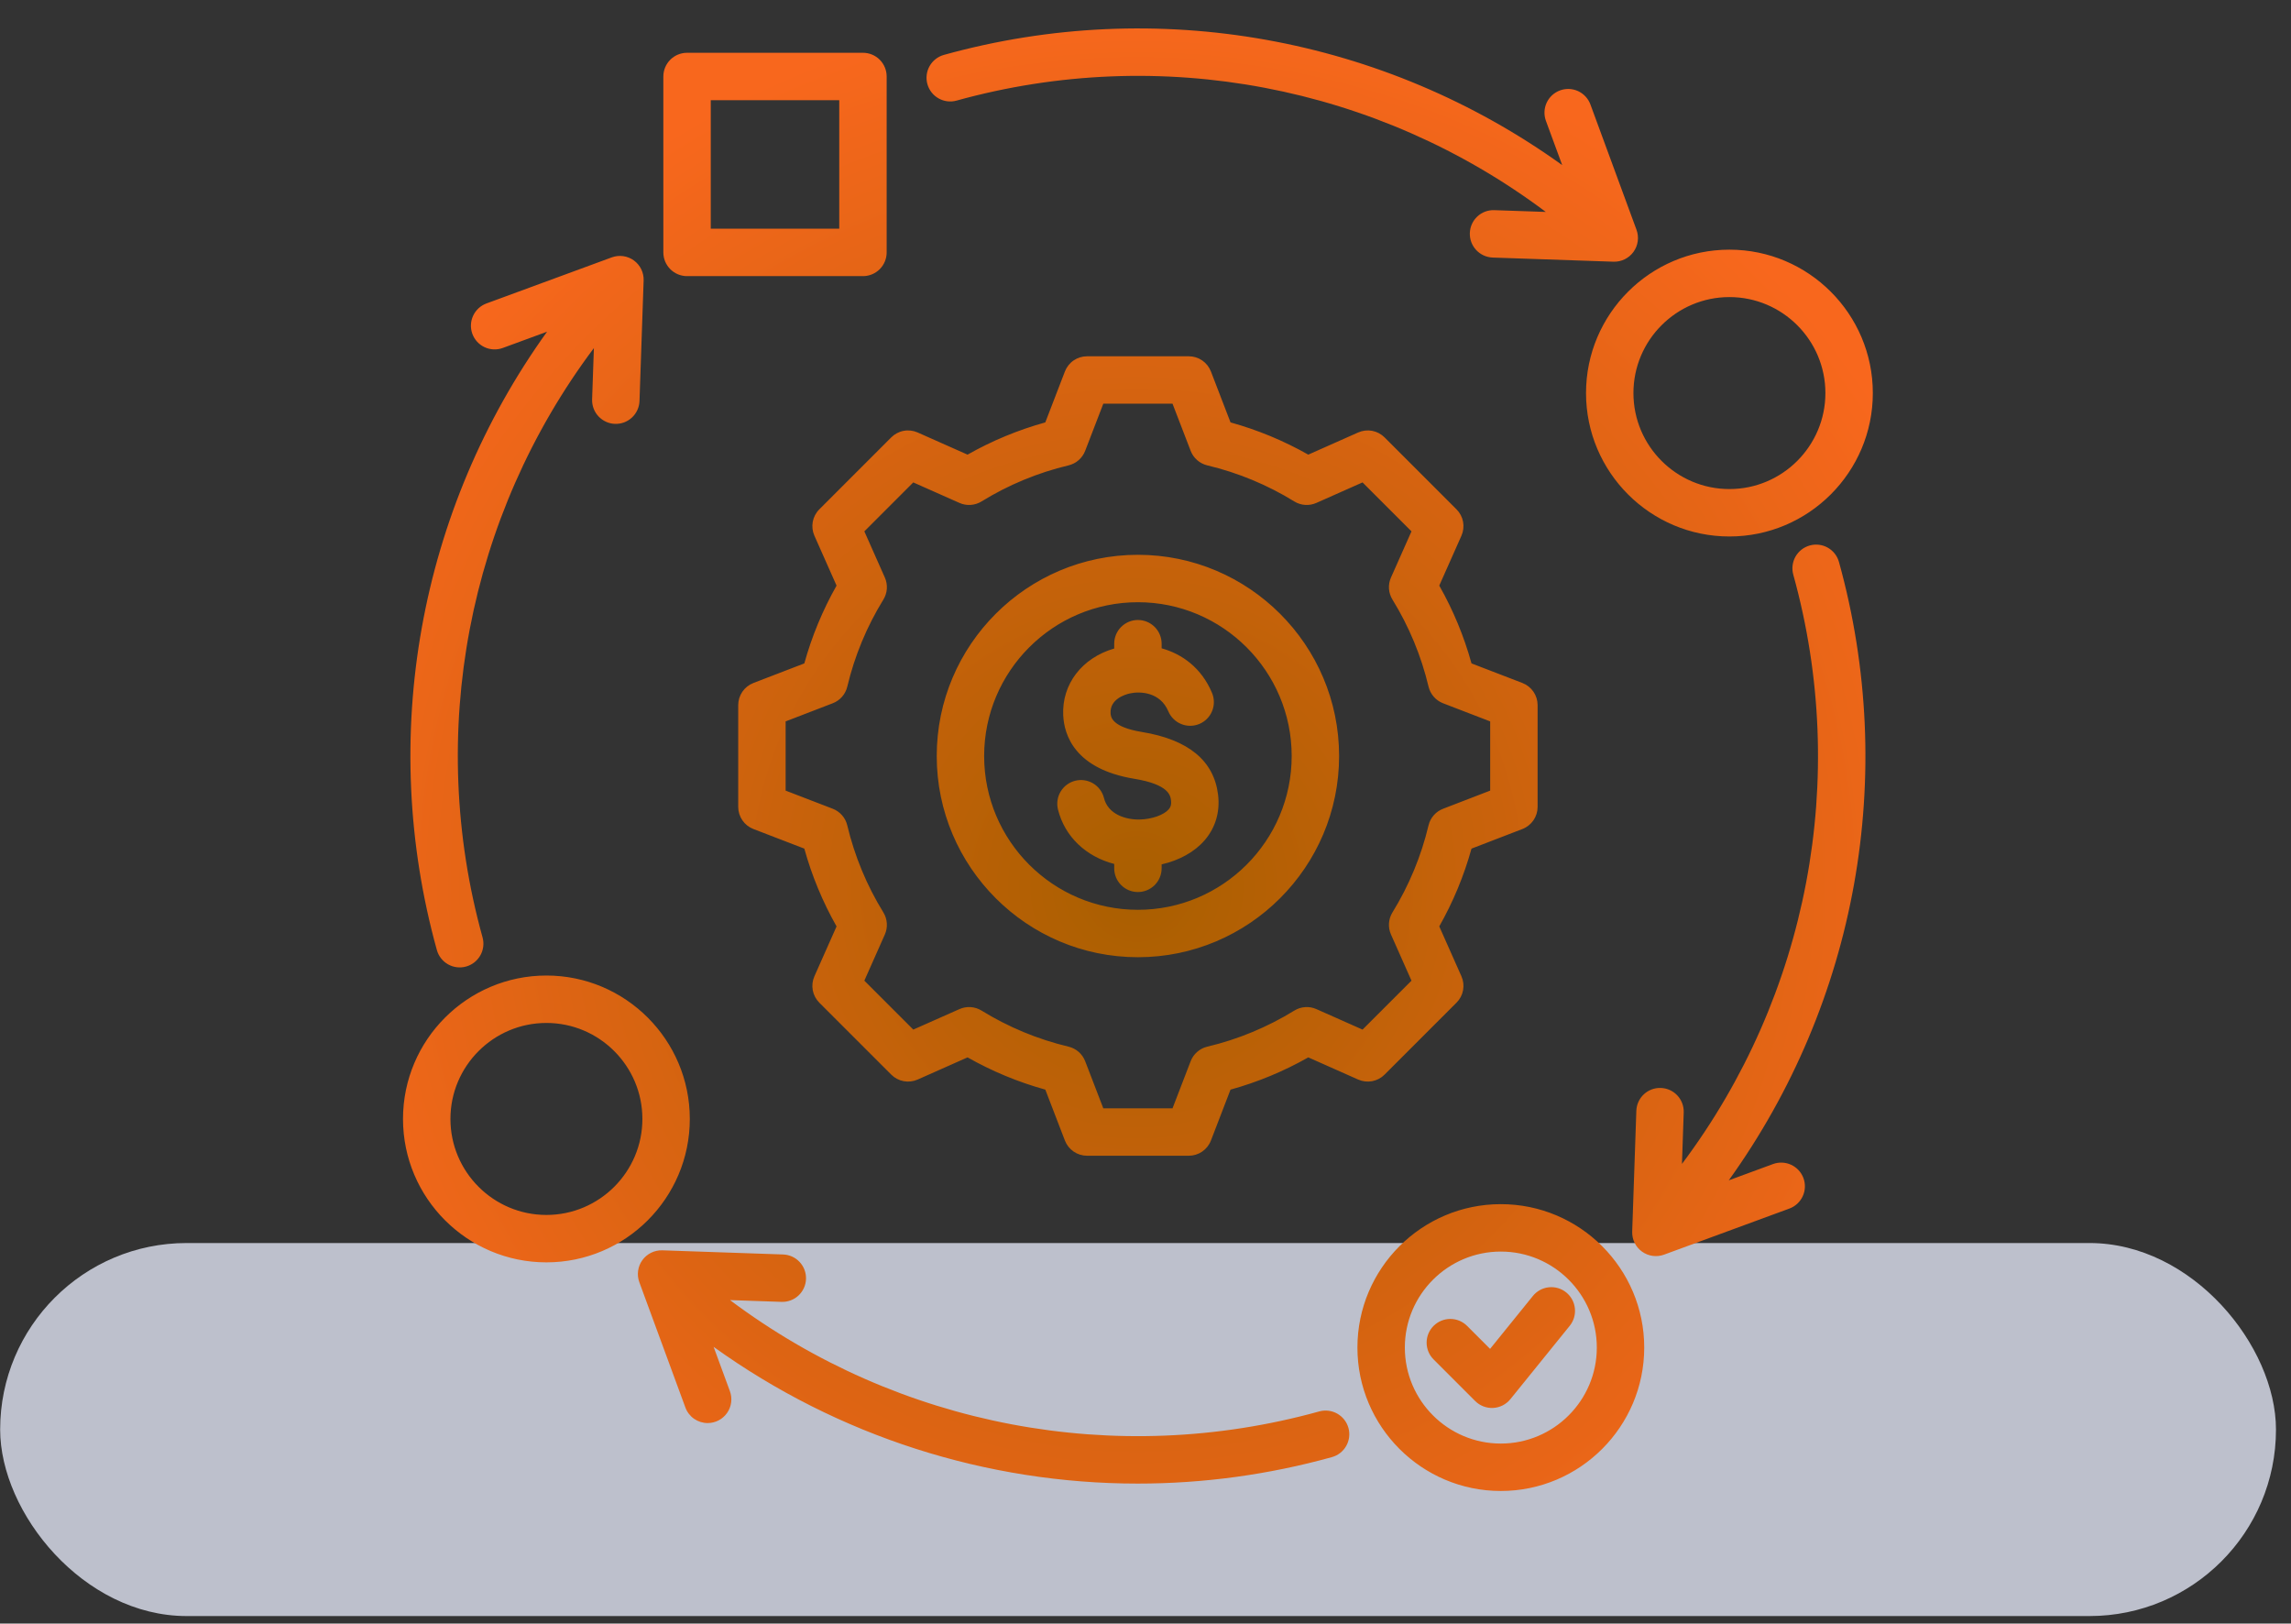 <svg width="151" height="107" viewBox="0 0 151 107" fill="none" xmlns="http://www.w3.org/2000/svg">
<rect x="0" y="0" width="151" height="107" fill="#333333" stroke="none"/>
<rect x="0.01" y="81.921" width="150" height="24.584" rx="12.292" fill="#EBEFFF" fill-opacity="0.75"/>
<path d="M61.124 5.542C61.069 5.344 61.054 5.137 61.079 4.934C61.104 4.73 61.169 4.533 61.27 4.355C61.371 4.176 61.506 4.019 61.668 3.893C61.83 3.766 62.015 3.673 62.212 3.618C76.258 -0.279 91.224 2.445 102.965 10.881L101.892 7.965C101.749 7.576 101.767 7.146 101.94 6.77C102.114 6.394 102.431 6.102 102.82 5.959C103.209 5.816 103.638 5.833 104.015 6.007C104.391 6.181 104.682 6.497 104.825 6.886L107.863 15.146C107.951 15.387 107.979 15.645 107.944 15.899C107.909 16.152 107.812 16.394 107.662 16.601C107.512 16.809 107.313 16.976 107.083 17.089C106.853 17.201 106.599 17.256 106.343 17.247L98.385 16.974C98.18 16.966 97.978 16.919 97.791 16.834C97.605 16.749 97.436 16.628 97.296 16.478C97.156 16.328 97.047 16.152 96.975 15.96C96.903 15.768 96.87 15.563 96.877 15.358C96.906 14.496 97.627 13.817 98.492 13.851L101.884 13.967C90.802 5.654 76.475 2.905 63.048 6.63C62.217 6.861 61.355 6.373 61.124 5.542ZM28.794 62.612C28.905 63.011 29.17 63.35 29.53 63.554C29.891 63.758 30.318 63.811 30.717 63.7C30.915 63.645 31.1 63.552 31.262 63.426C31.423 63.299 31.558 63.142 31.66 62.964C31.761 62.785 31.825 62.588 31.85 62.385C31.875 62.181 31.86 61.974 31.805 61.777C28.079 48.35 30.829 34.023 39.143 22.941L39.026 26.333C39.015 26.745 39.168 27.144 39.45 27.444C39.733 27.744 40.123 27.921 40.534 27.935C40.946 27.949 41.347 27.8 41.649 27.52C41.952 27.24 42.131 26.852 42.149 26.44L42.422 18.482C42.431 18.226 42.377 17.972 42.264 17.742C42.152 17.512 41.984 17.313 41.777 17.163C41.569 17.012 41.328 16.916 41.074 16.881C40.82 16.846 40.562 16.874 40.322 16.962L32.062 19.999C31.673 20.142 31.357 20.434 31.183 20.81C31.009 21.186 30.991 21.616 31.134 22.005C31.277 22.394 31.569 22.71 31.945 22.884C32.322 23.058 32.751 23.075 33.14 22.932L36.057 21.86C27.62 33.6 24.897 48.567 28.794 62.612ZM86.952 93.019C73.525 96.744 59.199 93.995 48.116 85.682L51.508 85.799C51.714 85.806 51.918 85.773 52.11 85.701C52.303 85.629 52.479 85.52 52.629 85.38C52.779 85.24 52.9 85.071 52.985 84.885C53.07 84.698 53.117 84.496 53.124 84.291C53.131 84.086 53.097 83.881 53.025 83.689C52.953 83.497 52.844 83.321 52.704 83.171C52.564 83.021 52.396 82.9 52.209 82.815C52.022 82.73 51.821 82.683 51.616 82.675L43.658 82.402C43.402 82.393 43.148 82.448 42.918 82.56C42.688 82.673 42.489 82.84 42.339 83.048C42.188 83.255 42.092 83.496 42.057 83.75C42.022 84.004 42.049 84.262 42.138 84.503L45.175 92.763C45.285 93.063 45.485 93.322 45.747 93.505C46.01 93.688 46.322 93.786 46.642 93.786C46.893 93.786 47.141 93.725 47.364 93.609C47.587 93.493 47.779 93.324 47.923 93.118C48.067 92.911 48.159 92.673 48.191 92.424C48.224 92.174 48.195 91.92 48.108 91.684L47.034 88.763C55.247 94.666 65.037 97.775 74.988 97.775C79.314 97.775 83.62 97.188 87.788 96.03C88.187 95.92 88.526 95.655 88.73 95.294C88.934 94.933 88.987 94.506 88.876 94.107C88.765 93.708 88.5 93.369 88.139 93.165C87.779 92.961 87.352 92.909 86.952 93.019ZM121.206 37.036C120.975 36.205 120.114 35.718 119.283 35.949C119.085 36.004 118.9 36.097 118.738 36.223C118.577 36.349 118.442 36.507 118.34 36.685C118.239 36.864 118.175 37.06 118.15 37.264C118.125 37.468 118.14 37.674 118.195 37.872C121.921 51.299 119.171 65.626 110.858 76.708L110.974 73.316C110.981 73.111 110.948 72.907 110.876 72.714C110.804 72.522 110.695 72.346 110.555 72.196C110.415 72.046 110.247 71.925 110.06 71.84C109.873 71.755 109.671 71.708 109.466 71.701C108.604 71.67 107.881 72.346 107.851 73.209L107.578 81.167C107.569 81.423 107.623 81.677 107.736 81.907C107.848 82.137 108.016 82.336 108.223 82.486C108.431 82.636 108.672 82.733 108.926 82.768C109.18 82.803 109.438 82.775 109.679 82.687L117.938 79.65C118.327 79.507 118.643 79.215 118.817 78.839C118.991 78.463 119.009 78.033 118.866 77.644C118.723 77.255 118.431 76.939 118.055 76.765C117.679 76.591 117.249 76.573 116.86 76.716L113.943 77.789C122.38 66.048 125.103 51.082 121.206 37.036ZM43.721 16.635V5.041C43.721 4.627 43.886 4.229 44.179 3.936C44.472 3.643 44.869 3.479 45.284 3.479H56.878C57.292 3.479 57.69 3.643 57.983 3.936C58.276 4.229 58.44 4.627 58.44 5.041V16.635C58.44 17.05 58.276 17.447 57.983 17.74C57.69 18.033 57.292 18.198 56.878 18.198H45.284C44.869 18.198 44.472 18.033 44.179 17.74C43.886 17.447 43.721 17.05 43.721 16.635ZM46.846 15.073H55.315V6.604H46.846V15.073ZM103.23 85.177C102.908 84.916 102.496 84.794 102.083 84.838C101.671 84.881 101.293 85.087 101.033 85.409L98.211 88.897L96.696 87.382C96.403 87.089 96.006 86.924 95.591 86.924C95.177 86.924 94.78 87.089 94.487 87.382C94.342 87.527 94.227 87.699 94.148 87.889C94.069 88.078 94.029 88.281 94.029 88.487C94.029 88.692 94.069 88.895 94.148 89.085C94.226 89.274 94.341 89.446 94.487 89.591L97.229 92.334C97.384 92.489 97.57 92.609 97.774 92.688C97.979 92.766 98.198 92.801 98.416 92.789C98.635 92.778 98.849 92.72 99.044 92.621C99.239 92.521 99.411 92.382 99.549 92.212L103.463 87.374C103.723 87.052 103.845 86.639 103.801 86.227C103.758 85.815 103.552 85.437 103.23 85.177ZM108.371 88.81C108.371 94.022 104.131 98.262 98.919 98.262C93.708 98.262 89.468 94.022 89.468 88.81C89.468 83.599 93.708 79.359 98.919 79.359C104.131 79.359 108.371 83.599 108.371 88.81ZM105.246 88.81C105.246 85.322 102.408 82.484 98.919 82.484C95.431 82.484 92.593 85.322 92.593 88.81C92.593 92.299 95.431 95.137 98.919 95.137C102.408 95.137 105.246 92.299 105.246 88.81ZM113.986 16.454C119.198 16.454 123.438 20.693 123.438 25.905C123.438 31.116 119.198 35.356 113.986 35.356C108.774 35.356 104.535 31.117 104.535 25.905C104.535 20.693 108.774 16.454 113.986 16.454ZM107.66 25.905C107.66 29.393 110.498 32.231 113.986 32.231C117.475 32.231 120.312 29.393 120.312 25.905C120.312 22.417 117.475 19.579 113.986 19.579C110.498 19.579 107.66 22.416 107.66 25.905ZM36.014 83.195C30.802 83.195 26.562 78.955 26.562 73.744C26.562 68.532 30.802 64.292 36.014 64.292C41.225 64.292 45.465 68.532 45.465 73.744C45.465 78.955 41.225 83.195 36.014 83.195ZM42.34 73.744C42.34 70.255 39.502 67.417 36.014 67.417C32.525 67.417 29.688 70.255 29.688 73.744C29.688 77.232 32.525 80.07 36.014 80.07C39.502 80.07 42.34 77.232 42.34 73.744ZM54.001 33.568L58.743 28.825C58.967 28.602 59.252 28.451 59.563 28.394C59.873 28.336 60.194 28.374 60.482 28.502L63.771 29.963C65.386 29.047 67.107 28.334 68.896 27.838L70.188 24.482C70.302 24.187 70.501 23.934 70.762 23.755C71.022 23.576 71.331 23.481 71.646 23.481H78.354C78.669 23.481 78.978 23.576 79.238 23.755C79.498 23.934 79.698 24.187 79.812 24.482L81.104 27.838C82.892 28.334 84.614 29.047 86.228 29.963L89.517 28.502C89.806 28.374 90.127 28.336 90.437 28.393C90.748 28.451 91.033 28.602 91.256 28.825L95.999 33.568C96.223 33.791 96.373 34.077 96.431 34.387C96.488 34.698 96.451 35.018 96.323 35.307L94.862 38.594C95.778 40.209 96.492 41.931 96.987 43.721L100.342 45.012C100.637 45.126 100.89 45.326 101.069 45.586C101.248 45.846 101.344 46.155 101.344 46.47V53.178C101.344 53.494 101.248 53.802 101.069 54.062C100.89 54.322 100.637 54.523 100.342 54.636L96.987 55.928C96.491 57.717 95.777 59.438 94.862 61.053L96.323 64.341C96.451 64.63 96.488 64.951 96.431 65.261C96.373 65.571 96.223 65.857 95.999 66.08L91.256 70.823C91.033 71.047 90.748 71.197 90.437 71.255C90.127 71.312 89.806 71.275 89.517 71.147L86.23 69.686C84.615 70.602 82.893 71.316 81.103 71.812L79.812 75.166C79.699 75.461 79.499 75.715 79.238 75.893C78.978 76.072 78.67 76.168 78.354 76.168H71.646C71.331 76.168 71.022 76.072 70.762 75.893C70.502 75.715 70.302 75.461 70.188 75.166L68.897 71.811C67.108 71.315 65.386 70.601 63.772 69.686L60.483 71.147C60.194 71.275 59.874 71.313 59.563 71.255C59.253 71.197 58.967 71.047 58.744 70.823L54.001 66.081C53.778 65.857 53.627 65.572 53.569 65.261C53.512 64.951 53.55 64.63 53.678 64.341L55.138 61.054C54.222 59.439 53.508 57.717 53.013 55.927L49.658 54.636C49.363 54.523 49.109 54.323 48.931 54.062C48.752 53.802 48.656 53.494 48.656 53.178V46.471C48.656 46.155 48.752 45.846 48.931 45.586C49.109 45.326 49.363 45.126 49.658 45.012L53.013 43.721C53.509 41.932 54.222 40.21 55.138 38.595L53.678 35.307C53.55 35.018 53.512 34.698 53.569 34.387C53.627 34.077 53.777 33.791 54.001 33.568ZM54.886 46.348L51.781 47.543V52.105L54.886 53.3C55.123 53.391 55.334 53.539 55.501 53.73C55.668 53.921 55.786 54.15 55.844 54.397C56.327 56.423 57.13 58.36 58.223 60.133C58.356 60.35 58.434 60.595 58.451 60.848C58.468 61.102 58.423 61.355 58.321 61.587L56.969 64.63L60.195 67.855L63.239 66.504C63.471 66.401 63.724 66.356 63.978 66.373C64.231 66.39 64.476 66.468 64.692 66.601C66.465 67.694 68.401 68.497 70.427 68.979C70.674 69.038 70.903 69.156 71.094 69.323C71.285 69.49 71.433 69.701 71.524 69.938L72.719 73.043H77.281L78.476 69.939C78.567 69.702 78.714 69.491 78.906 69.324C79.097 69.156 79.325 69.038 79.572 68.98C81.599 68.498 83.536 67.695 85.309 66.602C85.525 66.469 85.77 66.39 86.024 66.373C86.277 66.356 86.531 66.401 86.763 66.504L89.805 67.855L93.031 64.63L91.679 61.586C91.576 61.354 91.531 61.1 91.548 60.847C91.565 60.594 91.643 60.349 91.776 60.133C92.869 58.359 93.672 56.423 94.154 54.397C94.213 54.15 94.331 53.921 94.498 53.73C94.665 53.539 94.876 53.392 95.113 53.301L98.218 52.105V47.544L95.114 46.349C94.877 46.258 94.666 46.11 94.499 45.919C94.332 45.728 94.214 45.499 94.155 45.252C93.673 43.225 92.87 41.289 91.777 39.515C91.644 39.299 91.565 39.054 91.548 38.8C91.531 38.547 91.576 38.294 91.679 38.062L93.031 35.019L89.805 31.793L86.761 33.145C86.529 33.248 86.275 33.293 86.022 33.276C85.769 33.259 85.524 33.181 85.308 33.048C83.535 31.955 81.599 31.152 79.572 30.67C79.325 30.611 79.097 30.493 78.906 30.326C78.715 30.159 78.567 29.948 78.476 29.711L77.281 26.606H72.719L71.524 29.711C71.433 29.948 71.285 30.159 71.094 30.326C70.903 30.493 70.674 30.611 70.427 30.67C68.401 31.152 66.465 31.955 64.692 33.048C64.476 33.181 64.23 33.259 63.977 33.276C63.724 33.293 63.47 33.248 63.239 33.145L60.194 31.793L56.969 35.019L58.321 38.063C58.424 38.295 58.469 38.548 58.452 38.802C58.435 39.055 58.356 39.3 58.223 39.516C57.13 41.289 56.327 43.226 55.845 45.252C55.786 45.499 55.668 45.728 55.501 45.919C55.334 46.11 55.123 46.257 54.886 46.348ZM61.74 49.825C61.74 42.513 67.688 36.564 75 36.564C82.312 36.564 88.26 42.513 88.26 49.825C88.26 57.136 82.312 63.085 75 63.085C67.688 63.085 61.74 57.136 61.74 49.825ZM64.865 49.825C64.865 55.413 69.411 59.96 75 59.96C80.589 59.96 85.135 55.413 85.135 49.825C85.135 44.236 80.589 39.689 75 39.689C69.411 39.689 64.865 44.236 64.865 49.825ZM75.115 54.01C74.201 54.028 73.033 53.674 72.763 52.593C72.714 52.394 72.625 52.206 72.503 52.041C72.381 51.876 72.228 51.737 72.052 51.631C71.876 51.526 71.681 51.456 71.478 51.425C71.275 51.395 71.068 51.405 70.869 51.455C70.67 51.504 70.483 51.593 70.318 51.715C70.153 51.837 70.014 51.99 69.908 52.166C69.802 52.342 69.732 52.537 69.702 52.74C69.672 52.943 69.682 53.15 69.731 53.349C70.179 55.144 71.586 56.459 73.438 56.938V57.226C73.438 57.641 73.602 58.038 73.895 58.331C74.188 58.624 74.586 58.789 75 58.789C75.415 58.789 75.812 58.624 76.105 58.331C76.398 58.038 76.563 57.641 76.563 57.226V56.966C77.722 56.703 78.731 56.148 79.393 55.383C80.113 54.55 80.421 53.509 80.283 52.374C80.011 50.133 78.323 48.743 75.264 48.241C73.243 47.909 73.209 47.223 73.198 46.997C73.153 46.071 74.152 45.772 74.459 45.702C75.154 45.545 76.473 45.614 77.003 46.876C77.164 47.258 77.469 47.561 77.853 47.717C78.237 47.874 78.667 47.872 79.049 47.712C79.431 47.551 79.734 47.245 79.89 46.862C80.047 46.478 80.045 46.048 79.885 45.666C79.198 44.032 77.928 43.107 76.563 42.726V42.422C76.563 42.008 76.398 41.611 76.105 41.318C75.812 41.025 75.415 40.86 75 40.86C74.586 40.86 74.188 41.025 73.895 41.318C73.602 41.611 73.438 42.008 73.438 42.422V42.74C71.315 43.355 69.977 45.09 70.077 47.149C70.139 48.431 70.83 50.679 74.758 51.325C77.054 51.701 77.143 52.437 77.181 52.751C77.219 53.068 77.131 53.221 77.029 53.339C76.703 53.715 75.917 53.991 75.115 54.01Z" fill="url(#paint0_radial_432_549)"/>
<defs>
<radialGradient id="paint0_radial_432_549" cx="0" cy="0" r="1" gradientUnits="userSpaceOnUse" gradientTransform="translate(75 58.417) rotate(44.537) scale(58.211 58.204)">
<stop stop-color="#A95F00"/>
<stop offset="1" stop-color="#F8671D"/>
</radialGradient>
</defs>
</svg>
